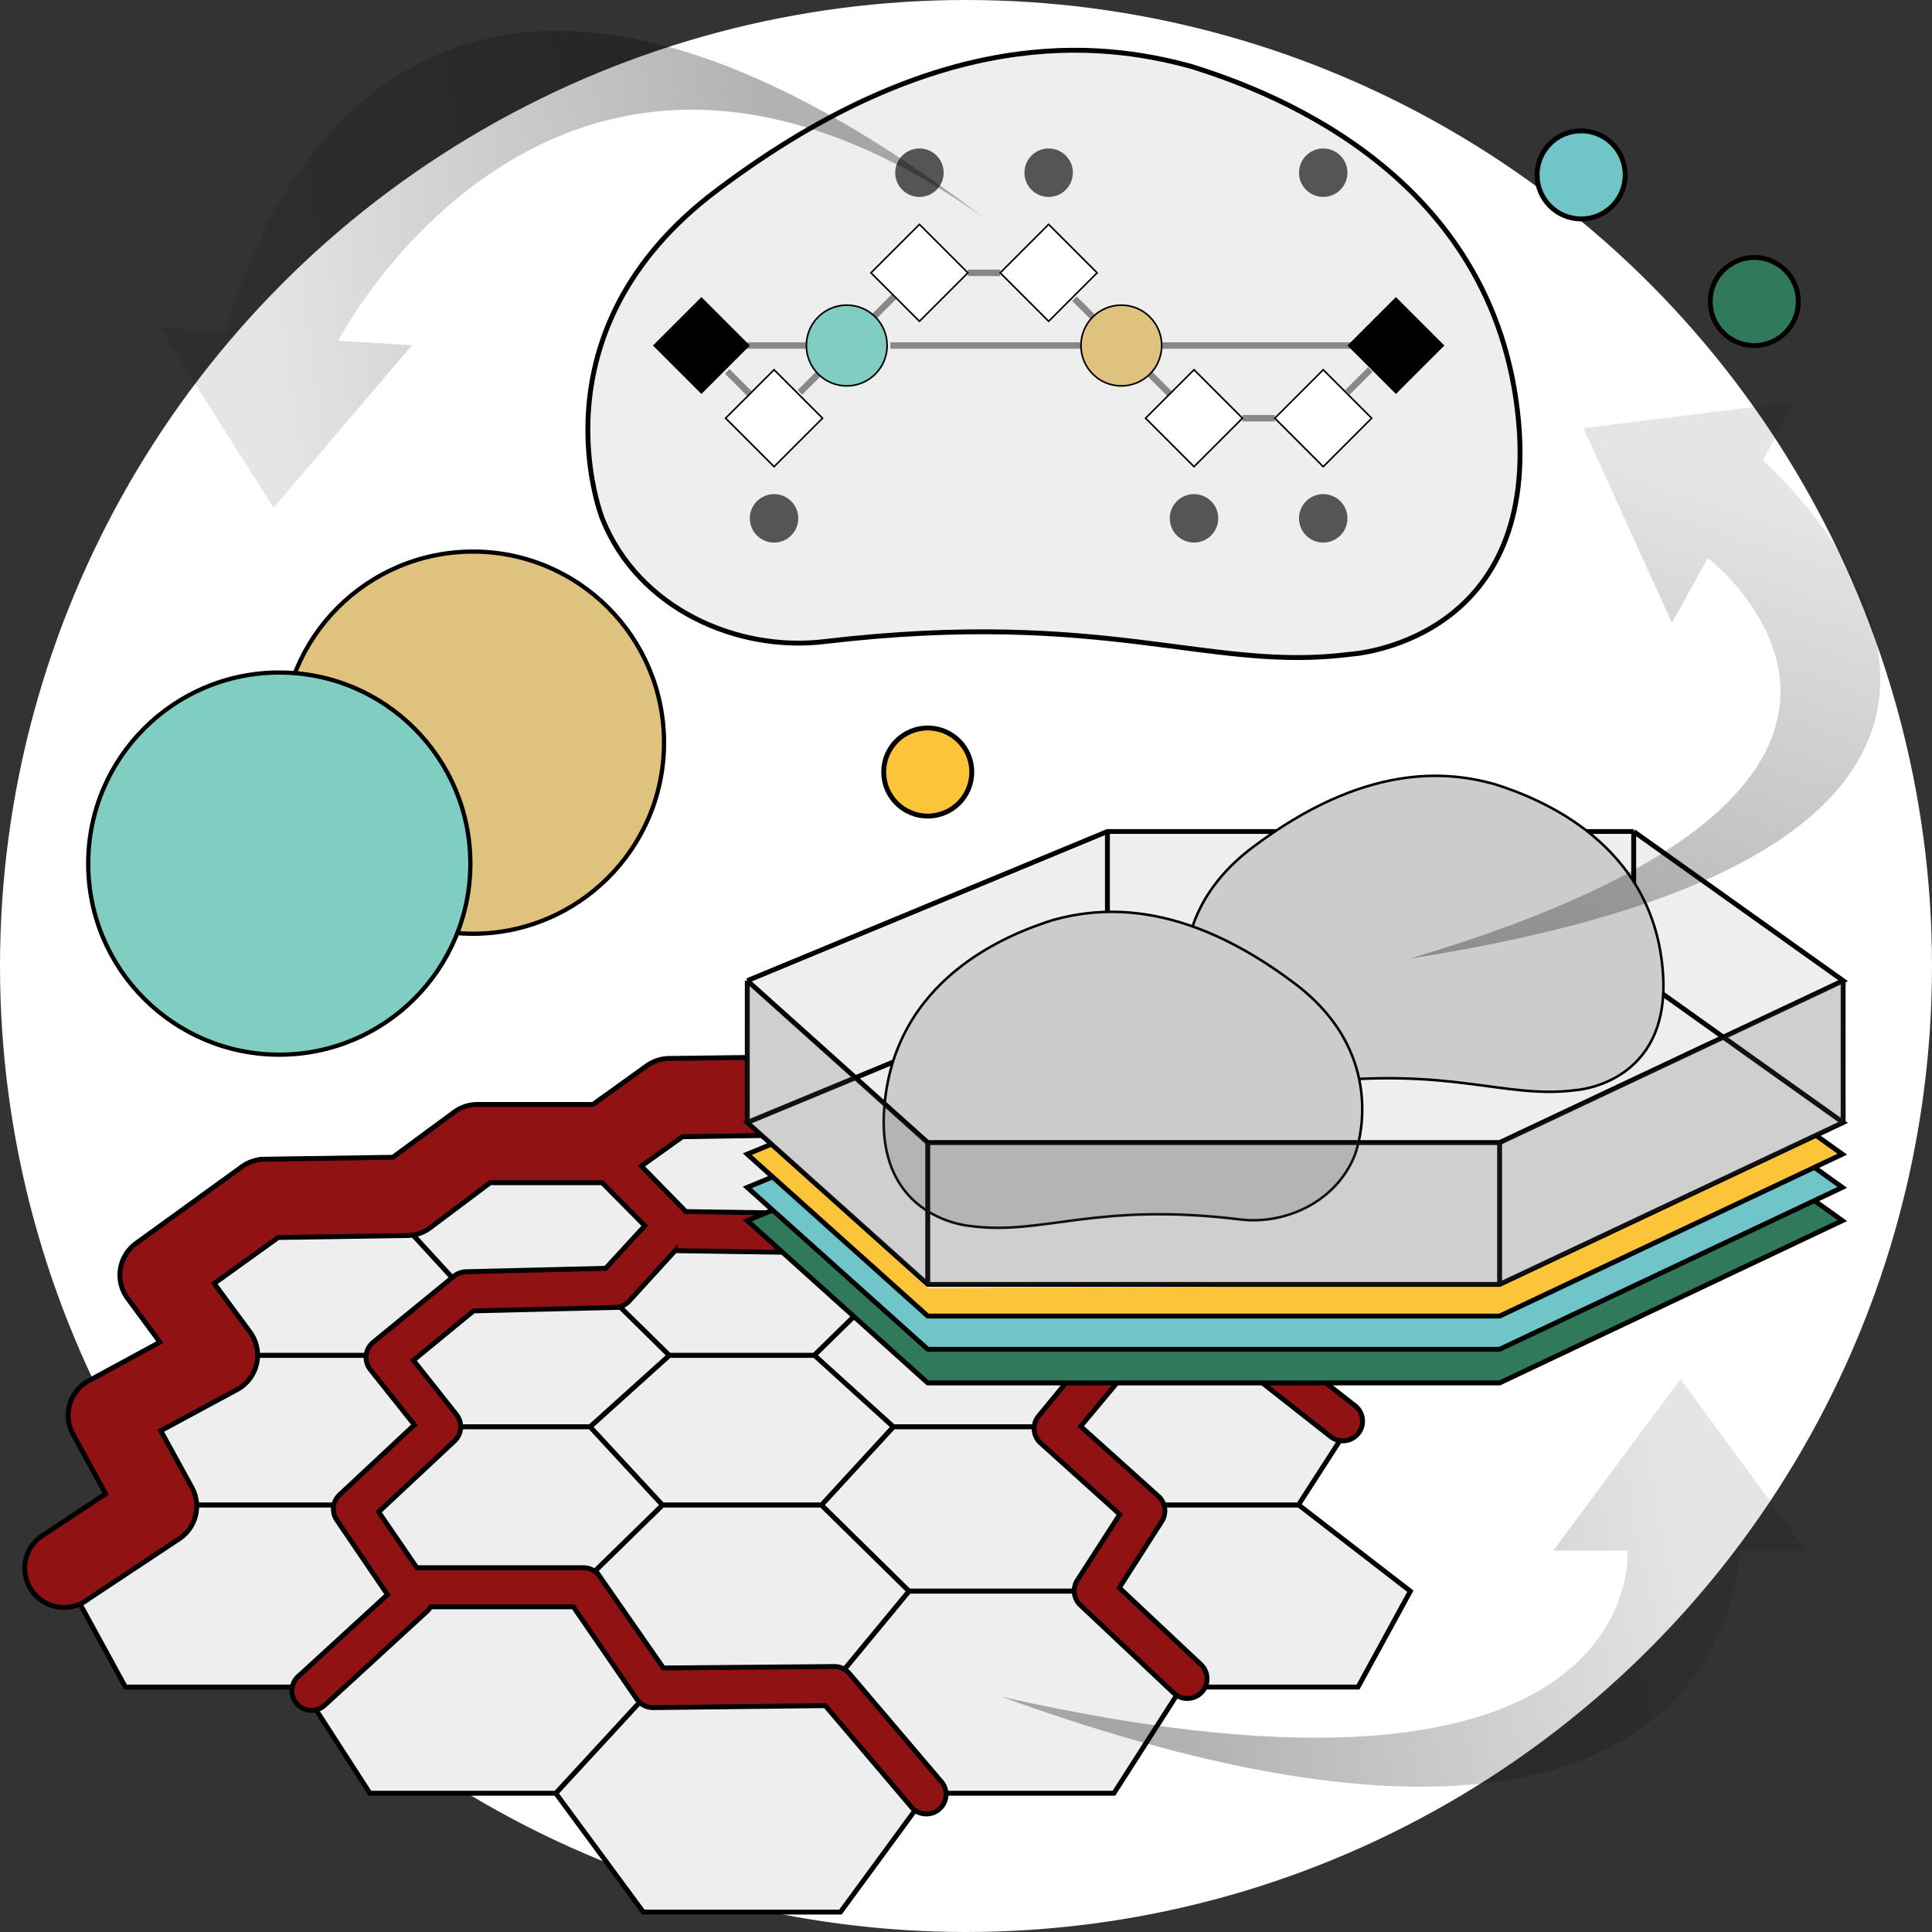 <?xml version="1.0" encoding="UTF-8" standalone="no"?>
<svg width="500" height="500" version="1.1" id="svg523" sodipodi:docname="multiscale_multiclass_models.svg" inkscape:version="1.1 (1:1.1+202105261517+ce6663b3b7)" xmlns:inkscape="http://www.inkscape.org/namespaces/inkscape" xmlns:sodipodi="http://sodipodi.sourceforge.net/DTD/sodipodi-0.dtd" xmlns:xlink="http://www.w3.org/1999/xlink" xmlns="http://www.w3.org/2000/svg" xmlns:svg="http://www.w3.org/2000/svg">
    <rect width="100%" height="100%" fill="#333333" stroke="none"/>
    <sodipodi:namedview id="namedview525" pagecolor="#ffffff" bordercolor="#666666" borderopacity="1.0" inkscape:pageshadow="2" inkscape:pageopacity="0.0" inkscape:pagecheckerboard="true" showgrid="false" height="500px" inkscape:zoom="0.6594" inkscape:cx="-109.2" inkscape:cy="172.1" inkscape:window-width="1551" inkscape:window-height="752" inkscape:window-x="254" inkscape:window-y="173" inkscape:window-maximized="0" inkscape:current-layer="svg523" />
    <defs id="defs19">
        <marker id="arrow_oxy" refX="2" refY="5" markerWidth="14" markerHeight="10" markerUnits="userSpaceOnUse" orient="auto">
            <path d="m 0,5 14,-5 v 10 z" fill="#56acae" id="path2" />
        </marker>
        <marker id="arrow_gluc" refX="2" refY="5" markerWidth="14" markerHeight="10" markerUnits="userSpaceOnUse" orient="auto">
            <path d="m 0,5 14,-5 v 10 z" fill="#186042" id="path5" />
        </marker>
        <marker id="arrow_cyto_end" refX="12" refY="5" markerWidth="14" markerHeight="10" markerUnits="userSpaceOnUse" orient="auto">
            <path d="m 14,5 -14,-5 v 10 z" fill="#c99105" id="path8" />
        </marker>
        <marker id="arrow_cyto_start" refX="2" refY="5" markerWidth="14" markerHeight="10" markerUnits="userSpaceOnUse" orient="auto">
            <path d="m 0,5 14,-5 v 10 z" fill="#c99105" id="path11" />
        </marker>
        <linearGradient id="grad" x1="0" y1="0" x2="0" y2="1">
            <stop offset="0%" style="stop-color:#000000;stop-opacity:0.1" id="stop14" />
            <stop offset="100%" style="stop-color:#000000;stop-opacity:0.3" id="stop16" />
        </linearGradient>
        <linearGradient inkscape:collect="always" xlink:href="#grad" id="linearGradient531" x1="287.4" y1="170.1" x2="155.9" y2="215.2" gradientTransform="matrix(0.95,0,0,1.688,162.5,97.56)" gradientUnits="userSpaceOnUse" />
        <linearGradient inkscape:collect="always" xlink:href="#grad" id="linearGradient14876" gradientUnits="userSpaceOnUse" gradientTransform="matrix(0.463,-0.83,1.474,0.822,58.87,221.2)" x1="287.4" y1="170.1" x2="155.9" y2="215.2" />
        <linearGradient inkscape:collect="always" xlink:href="#grad" id="linearGradient15788" gradientUnits="userSpaceOnUse" gradientTransform="matrix(-0.948,-0.064,0.114,-1.684,320.4,401.7)" x1="287.4" y1="170.1" x2="155.9" y2="215.2" />
    </defs>
    <circle style="fill:#ffffff;stroke:#3b56ff;stroke-width:0" id="path117" cx="250" cy="250" r="250" />
    <g id="g7136" transform="matrix(1.266,0,0,1.266,-52.02,-300.2)">
        <path fill="#eeeeee" stroke="#000000" d="m 288.2,488.6 c 0,0 18.2,12.3 18.2,12.3 0,0 -9.9,13.3 -9.9,13.3 0,0 -29.6,0 -29.6,0 0,0 -17.4,-13.3 -17.4,-13.3 0,0 11.4,-12.3 11.4,-12.3 0,0 27.3,0 27.3,0 0,0 0,0 0,0" id="path23" />
        <path fill="#eeeeee" stroke="#000000" d="m 296.6,514.2 c 0,0 20.2,14.6 20.2,14.6 0,0 -10.3,16 -10.3,16 0,0 -32.5,0 -32.5,0 0,0 -19.2,-16 -19.2,-16 0,0 12.1,-14.6 12.1,-14.6 0,0 29.7,0 29.7,0 0,0 0,0 0,0" id="path25" />
        <path fill="#eeeeee" stroke="#000000" d="m 306.6,544.8 c 0,0 22.8,17.6 22.8,17.6 0,0 -10.7,19.6 -10.7,19.6 0,0 -36,0 -36,0 0,0 -21.6,-19.6 -21.6,-19.6 0,0 12.9,-17.6 12.9,-17.6 0,0 32.6,0 32.6,0 0,0 0,0 0,0" id="path27" />
        <path fill="#eeeeee" stroke="#000000" d="m 245.2,477.3 c 0,0 15.7,11.3 15.7,11.3 0,0 -11.4,12.3 -11.4,12.3 0,0 -28.4,0 -28.4,0 0,0 -14.8,-12.3 -14.8,-12.3 0,0 12.6,-11.3 12.6,-11.3 0,0 26.3,0 26.3,0 0,0 0,0 0,0" id="path29" />
        <path fill="#eeeeee" stroke="#000000" d="m 249.6,500.9 c 0,0 17.3,13.3 17.3,13.3 0,0 -12.1,14.6 -12.1,14.6 0,0 -31.1,0 -31.1,0 0,0 -16.2,-14.6 -16.2,-14.6 0,0 13.6,-13.3 13.6,-13.3 0,0 28.5,0 28.5,0 0,0 0,0 0,0" id="path31" />
        <path fill="#eeeeee" stroke="#000000" d="m 254.8,528.8 c 0,0 19.2,16 19.2,16 0,0 -12.9,17.6 -12.9,17.6 0,0 -34.2,0 -34.2,0 0,0 -17.9,-17.6 -17.9,-17.6 0,0 14.7,-16 14.7,-16 0,0 31.1,0 31.1,0 0,0 0,0 0,0" id="path33" />
        <path fill="#eeeeee" stroke="#000000" d="m 261.1,562.4 c 0,0 21.6,19.6 21.6,19.6 0,0 -13.9,21.7 -13.9,21.7 0,0 -38.1,0 -38.1,0 0,0 -20,-21.7 -20,-21.7 0,0 16.2,-19.6 16.2,-19.6 0,0 34.2,0 34.2,0 0,0 0,0 0,0" id="path35" />
        <path fill="#eeeeee" stroke="#000000" d="m 205.4,466.8 c 0,0 13.5,10.5 13.5,10.5 0,0 -12.6,11.3 -12.6,11.3 0,0 -27.2,0 -27.2,0 0,0 -12.6,-11.3 -12.6,-11.3 0,0 13.6,-10.5 13.6,-10.5 0,0 25.3,0 25.3,0 0,0 0,0 0,0" id="path37" />
        <path fill="#eeeeee" stroke="#000000" d="m 206.4,488.6 c 0,0 14.7,12.3 14.7,12.3 0,0 -13.6,13.3 -13.6,13.3 0,0 -29.6,0 -29.6,0 0,0 -13.6,-13.3 -13.6,-13.3 0,0 14.8,-12.3 14.8,-12.3 0,0 27.3,0 27.3,0 0,0 0,0 0,0" id="path39" />
        <path fill="#eeeeee" stroke="#000000" d="m 207.6,514.2 c 0,0 16.1,14.6 16.1,14.6 0,0 -14.7,16 -14.7,16 0,0 -32.5,0 -32.5,0 0,0 -14.8,-16 -14.8,-16 0,0 16.2,-14.6 16.2,-14.6 0,0 29.7,0 29.7,0 0,0 0,0 0,0" id="path41" />
        <path fill="#eeeeee" stroke="#000000" d="m 209,544.8 c 0,0 17.9,17.6 17.9,17.6 0,0 -16.2,19.6 -16.2,19.6 0,0 -36,0 -36,0 0,0 -16.2,-19.6 -16.2,-19.6 0,0 18,-17.6 18,-17.6 0,0 32.5,0 32.5,0 0,0 0,0 0,0" id="path43" />
        <path fill="#eeeeee" stroke="#000000" d="m 210.8,582 c 0,0 19.9,21.7 19.9,21.7 0,0 -17.8,24.3 -17.8,24.3 0,0 -40.3,0 -40.3,0 0,0 -17.9,-24.3 -17.9,-24.3 0,0 20,-21.7 20,-21.7 0,0 36.1,0 36.1,0 0,0 0,0 0,0" id="path45" />
        <path fill="#eeeeee" stroke="#000000" d="m 166.6,477.3 c 0,0 12.5,11.3 12.5,11.3 0,0 -14.8,12.3 -14.8,12.3 0,0 -28.4,0 -28.4,0 0,0 -11.3,-12.3 -11.3,-12.3 0,0 15.7,-11.3 15.7,-11.3 0,0 26.3,0 26.3,0 0,0 0,0 0,0" id="path47" />
        <path fill="#eeeeee" stroke="#000000" d="m 164.4,500.9 c 0,0 13.5,13.3 13.5,13.3 0,0 -16.2,14.6 -16.2,14.6 0,0 -31,0 -31,0 0,0 -12.1,-14.6 -12.1,-14.6 0,0 17.3,-13.3 17.3,-13.3 0,0 28.5,0 28.5,0 0,0 0,0 0,0" id="path49" />
        <path fill="#eeeeee" stroke="#000000" d="m 161.7,528.8 c 0,0 14.8,16 14.8,16 0,0 -18,17.6 -18,17.6 0,0 -34.1,0 -34.1,0 0,0 -13,-17.6 -13,-17.6 0,0 19.3,-16 19.3,-16 0,0 31,0 31,0 0,0 0,0 0,0" id="path51" />
        <path fill="#eeeeee" stroke="#000000" d="m 158.6,562.4 c 0,0 16.1,19.6 16.1,19.6 0,0 -20,21.7 -20,21.7 0,0 -38,0 -38,0 0,0 -14,-21.7 -14,-21.7 0,0 21.7,-19.6 21.7,-19.6 0,0 34.2,0 34.2,0 0,0 0,0 0,0" id="path53" />
        <path fill="#eeeeee" stroke="#000000" d="m 124.6,488.6 c 0,0 11.3,12.3 11.3,12.3 0,0 -17.3,13.3 -17.3,13.3 0,0 -29.69,0 -29.69,0 0,0 -9.83,-13.3 -9.83,-13.3 0,0 18.23,-12.3 18.23,-12.3 0,0 27.29,0 27.29,0 0,0 0,0 0,0" id="path55" />
        <path fill="#eeeeee" stroke="#000000" d="m 118.6,514.2 c 0,0 12.1,14.6 12.1,14.6 0,0 -19.3,16 -19.3,16 0,0 -32.51,0 -32.51,0 0,0 -10.27,-16 -10.27,-16 0,0 20.29,-14.6 20.29,-14.6 0,0 29.69,0 29.69,0 0,0 0,0 0,0" id="path57" />
        <path fill="#eeeeee" stroke="#000000" d="m 111.5,544.8 c 0,0 12.9,17.6 12.9,17.6 0,0 -21.7,19.6 -21.7,19.6 0,0 -35.97,0 -35.97,0 0,0 -10.7,-19.6 -10.7,-19.6 0,0 22.86,-17.6 22.86,-17.6 0,0 32.61,0 32.61,0 0,0 0,0 0,0" id="path59" />
        <path fill="#901212" stroke="#000000" d="m 209.1,453.1 -31.3,0.4 a 8.028,8.016 0 0 0 -4.5,1.5 l -11,7.9 h -23.6 a 8.028,8.016 0 0 0 -4.8,1.6 l -12.5,9.2 -26.2,0.4 a 8.028,8.016 0 0 0 -4.61,1.5 l -21.69,15.7 a 8.028,8.016 0 0 0 -1.75,11.2 l 6.63,9 -14.56,7.9 a 8.028,8.016 0 0 0 -3.21,10.9 l 6.68,12.2 -12.4,8.2 a 8.028,8.016 0 1 0 8.87,13.3 l 18.56,-12.3 a 8.028,8.016 0 0 0 2.6,-10.5 l -6.36,-11.6 15.58,-8.4 a 8.028,8.016 0 0 0 2.64,-11.8 l -7.3,-9.9 13.07,-9.4 26.25,-0.4 a 8.028,8.016 0 0 0 4.7,-1.5 l 12.4,-9.3 h 22.9 l 8.7,8.8 -8,8.7 -28.6,0.7 a 4.014,4.008 0 0 0 -2.4,0.9 l -16.5,13.5 a 4.014,4.008 0 0 0 -0.6,5.6 l 9,11.3 -15.3,14.3 a 4.014,4.008 0 0 0 -0.6,5.1 l 10.4,15.3 -18,16.5 a 4.014,4.008 0 1 0 5.4,5.9 l 20.6,-18.9 a 4.014,4.008 0 0 0 0.8,-1 h 29.2 l 13,18.9 a 4.014,4.008 0 0 0 3.3,1.7 l 35.2,-0.4 17.5,20.6 a 4.014,4.008 0 1 0 6.1,-5.2 l -18.7,-22 a 4.014,4.008 0 0 0 -3.1,-1.4 l -34.9,0.3 -13,-18.7 a 4.014,4.008 0 0 0 -3.3,-1.8 h -34.1 l -7.8,-11.4 15.5,-14.5 a 4.014,4.008 0 0 0 0.4,-5.4 l -8.8,-11.1 12.3,-10.1 28.9,-0.7 a 4.014,4.008 0 0 0 2.9,-1.3 l 9.4,-10.3 a 4.014,4.008 0 0 0 0.5,0 l 27.3,0.4 10.8,11.1 a 4.014,4.008 0 0 0 2.8,1.2 l 28.5,0.4 12.4,11 -8,9.7 a 4.014,4.008 0 0 0 0.4,5.5 l 16.2,14.6 -8.7,13.5 a 4.014,4.008 0 0 0 0.7,5.1 l 19,17.9 a 4.034,4.028 0 1 0 5.6,-5.8 l -16.7,-15.7 8.7,-13.6 a 4.014,4.008 0 0 0 -0.7,-5.1 l -15.9,-14.3 7.6,-9.1 27.1,-1.7 16.4,12.9 a 4.025,4.019 0 1 0 5,-6.3 l -17.6,-13.8 a 4.014,4.008 0 0 0 -2.6,-0.9 4.014,4.008 0 0 0 -0.1,0 l -30.2,1.9 -14.4,-12.8 a 4.014,4.008 0 0 0 -2.6,-1 l -28.3,-0.4 -10.8,-11.1 a 4.014,4.008 0 0 0 -2.8,-1.2 l -27.4,-0.4 -9.1,-9.3 8.4,-6 25.9,-0.4 10,7.6 a 8.028,8.016 0 0 0 4.7,1.6 l 25.1,0.6 12.4,9.9 a 8.028,8.016 0 0 0 4.9,1.7 l 27.2,0.4 a 8.063,8.051 0 1 0 0.2,-16.1 l -24.5,-0.3 -12.3,-9.8 a 8.028,8.016 0 0 0 -4.8,-1.7 l -25.3,-0.6 -10.1,-7.7 a 8.028,8.016 0 0 0 -4.9,-1.6 z" id="path62" />
    </g>
    <g id="g10733" transform="translate(36.22,-24.68)">
        <path stroke="#000000" fill="#eeeeee" d="m 271.9,41.82 c 22.6,6.98 80.8,29.47 85.1,94.68 3.3,54.7 -43.6,57.5 -43.8,57.5 -36.4,4.7 -62.8,-11.9 -135.9,-3.3 -22.7,2.8 -48.3,-8.5 -57.6,-31.7 0,0 -19.5,-48.5 30,-85.35 57.1,-42.93 98.7,-38.24 122.2,-31.83 z" id="path331" style="stroke-width:1.266" />
        <g id="arrows" transform="matrix(0.418,0,0,0.418,145.3,114.1)">
            <path transform="rotate(-135,11.31,4.686)" d="m 0,0 h -20" stroke="#888888" stroke-width="4" id="path333" />
            <path transform="rotate(-45,65.51,-59.13)" d="m 0,0 h 20" stroke="#888888" stroke-width="4" id="path335" />
            <path transform="rotate(-45,33.19,-134.7)" d="m 0,0 h 20" stroke="#888888" stroke-width="4" id="path337" />
            <path transform="translate(165,-45)" d="m 0,0 h 20" stroke="#888888" stroke-width="4" id="path339" />
            <path transform="rotate(45,150.5,264.3)" d="m 0,0 h 20" stroke="#888888" stroke-width="4" id="path341" />
            <path transform="rotate(45,118.7,341.2)" d="m 0,0 h 20" stroke="#888888" stroke-width="4" id="path343" />
            <path transform="translate(335,45)" d="m 0,0 h 20" stroke="#888888" stroke-width="4" id="path345" />
            <path transform="translate(25)" d="m 0,0 h 40" stroke="#888888" stroke-width="4" id="path347" />
            <path transform="translate(85)" d="m 32,0 h 120" stroke="#888888" stroke-width="4" id="path349" />
            <path transform="translate(285)" d="m 0,0 h 120" stroke="#888888" stroke-width="4" id="path351" />
            <path transform="rotate(-45,235,-468.3)" d="m 0,0 h 20" stroke="#888888" stroke-width="4" id="path353" />
        </g>
        <g id="changes" transform="matrix(0.418,0,0,0.418,145.3,114.1)">
            <circle cy="107" cx="45" r="15" fill="#555555" stroke="none" id="circle356" />
            <circle cy="-107" cx="215" r="15" fill="#555555" stroke="none" id="circle358" />
            <circle cy="-107" cx="135" r="15" fill="#555555" stroke="none" id="circle360" />
            <circle cy="107" cx="305" r="15" fill="#555555" stroke="none" id="circle362" />
            <circle cy="107" cx="385" r="15" fill="#555555" stroke="none" id="circle364" />
            <circle cy="-107" cx="385" r="15" fill="#555555" stroke="none" id="circle366" />
        </g>
        <g id="rules" transform="matrix(0.418,0,0,0.418,145.3,114.1)">
            <path d="m 0,0 m 0,-30 30,30 -30,30 -30,-30 z" stroke="none" fill="#000000" id="path369" />
            <path transform="translate(45,45)" d="m 0,0 m 0,-30 30,30 -30,30 -30,-30 z" stroke="#000000" fill="#ffffff" id="path371" />
            <circle transform="translate(90)" stroke="#000000" fill="#80cdc1" cy="0" cx="0" r="25" id="circle373" />
            <path transform="translate(135,-45)" d="m 0,0 m 0,-30 30,30 -30,30 -30,-30 z" stroke="#000000" fill="#ffffff" id="path375" />
            <path transform="translate(215,-45)" d="m 0,0 m 0,-30 30,30 -30,30 -30,-30 z" stroke="#000000" fill="#ffffff" id="path377" />
            <circle transform="translate(260)" stroke="#000000" fill="#dfc27d" cy="0" cx="0" r="25" id="circle379" />
            <path transform="translate(305,45)" d="m 0,0 m 0,-30 30,30 -30,30 -30,-30 z" stroke="#000000" fill="#ffffff" id="path381" />
            <path transform="translate(385,45)" d="m 0,0 m 0,-30 30,30 -30,30 -30,-30 z" stroke="#000000" fill="#ffffff" id="path383" />
            <path transform="translate(430)" d="m 0,0 m 0,-30 30,30 -30,30 -30,-30 z" stroke="none" fill="#000000" id="path385" />
        </g>
    </g>
    <circle stroke="#000000" fill="#6fc5c7" cy="45.26" cx="409.2" r="11.4" id="circle395" style="stroke-width:1.266" />
    <circle stroke="#000000" fill="#31795b" cy="78.03" cx="454" r="11.4" id="circle397" style="stroke-width:1.266" />
    <circle stroke="#000000" fill="#fcc438" cy="199.8" cx="240.1" r="11.4" id="circle399" style="stroke-width:1.266" />
    <circle stroke="#000000" fill="#dfc27d" cx="122.4" cy="192.2" r="49.45" id="circle401" style="stroke-width:1.099" />
    <circle stroke="#000000" fill="#80cdc1" cx="72.28" cy="223.5" id="circle433" style="stroke-width:1.099" r="49.45" />
    <path stroke="#000000" fill="#31795b" d="m 422.8,277.3 54,38.6 -88.7,42 h -148 l -46.7,-42 93,-38.6 h 136.4 v 0" id="path262" style="stroke-width:1.266" />
    <path stroke="#000000" fill="#6fc5c7" d="m 422.8,268.7 54,38.6 -88.7,41.9 h -148 l -46.7,-41.9 93,-38.6 h 136.4 v 0" id="path271" style="stroke-width:1.266" />
    <path stroke="#000000" fill="#fcc438" d="m 422.8,260.1 54,38.6 -88.7,41.9 h -148 l -46.7,-41.9 93,-38.6 h 136.4 v 0" id="path280" style="stroke-width:1.266" />
    <path fill="#eeeeee" d="m 193.6,290.9 0.5,-36.6 92.7,-38.2 h 135.9 l 54.5,38.6 -0.2,36.3 -88.5,41.7 -148.4,0.7 z" id="path289" style="stroke-width:1.266" />
    <path fill="none" stroke="#000000" d="m 422.8,215.2 v 36.7" id="path293" style="stroke-width:1.266" />
    <path fill="none" stroke="#000000" d="m 286.6,215.2 v 36.7" id="path295" style="stroke-width:1.266" />
    <path fill="none" stroke="#000000" d="m 422.8,251.9 54.2,38.6 -88.9,41.9 h -148 l -46.7,-41.9 93.2,-38.6 h 136.2 v 0" id="path303" style="stroke-width:1.266" />
    <path fill="none" stroke="#000000" d="m 422.8,215.2 54.2,38.6 -88.9,41.9 m -194.7,-41.9 93.2,-38.6 h 136.2 v 0" id="path301" style="stroke-width:1.266" />
    <path stroke="#000000" fill="#eeeeee" d="m 386.7,202.9 c 11.7,3.7 41.5,15.3 43.7,49.3 1.8,28.3 -22.4,29.9 -22.4,29.9 -18.7,2.5 -32.3,-6.3 -69.8,-1.7 -11.7,1.4 -24.8,-4.6 -29.6,-16.6 0,0 -10,-25 15.3,-44.3 29.4,-22.3 50.8,-19.9 62.8,-16.6 z" id="path331-3" style="fill:#cccccc;stroke-width:0.654" />
    <path stroke="#000000" fill="#eeeeee" d="m 272.5,238.1 c -11.7,3.7 -41.5,15.3 -43.7,49.3 -1.8,28.3 22.4,29.9 22.4,29.9 18.7,2.5 32.3,-6.3 69.8,-1.7 11.7,1.4 24.8,-4.6 29.6,-16.6 0,0 10,-25 -15.3,-44.3 -29.4,-22.3 -50.8,-19.9 -62.8,-16.6 z" id="path331-3-2" style="fill:#cccccc;stroke-width:0.654" />
    <path fill="none" stroke="#000000" d="m 477,253.8 v 36.7" id="path291" style="stroke-width:1.266" />
    <path fill="none" stroke="#000000" d="m 388.1,295.7 v 36.7" id="path297" style="stroke-width:1.266" />
    <path fill="none" stroke="#000000" d="m 193.4,253.8 v 36.7" id="path299" style="stroke-width:1.266" />
    <path fill="none" stroke="#000000" d="m 388.1,295.7 h -148 l -46.7,-41.9" id="path323" style="stroke-width:1.266" />
    <path fill="none" stroke="#000000" d="m 240.1,295.7 v 36.7" id="path325" style="stroke-width:1.266" />
    <path id="cover" fill="#555555" opacity="0.2" d="m 193,254.3 0.4,35.7 46.8,42.5 147.8,0.2 89.2,-42.1 -0.2,-36.7 -88.9,41.8 h -148 z" style="stroke-width:1.266" />
    <path d="m 402,401.3 h 19.2 c 0,0 5.8,75.7 -162.1,37.8 190.9,69.2 191.2,-37.8 191.2,-37.8 h 17.2 l -32.6,-44.4 z" fill="url(#grad)" id="path391" style="fill:url(#linearGradient531);stroke-width:1.266" sodipodi:nodetypes="ccccccc" />
    <path d="m 432.7,161.2 9.3,-16.8 c 0,0 75.8,58.4 -77.2,103.7 202.5,-31.7 91.4,-129 91.4,-129 l 8.4,-15.1 -54.8,6.8 z" fill="url(#grad)" id="path391-5" style="fill:url(#linearGradient14876);stroke-width:1.266" sodipodi:nodetypes="ccccccc" />
    <path d="m 106.6,89.36 -19.08,-1.19 c 0,0 56.78,-109.62 166.88,-31.97 -162.1,-123.73 -195.89,29.8 -195.89,29.8 l -17.22,-1.21 29.51,46.61 z" fill="url(#grad)" id="path391-5-6" style="fill:url(#linearGradient15788);stroke-width:1.266" sodipodi:nodetypes="ccccccc" />
</svg>
